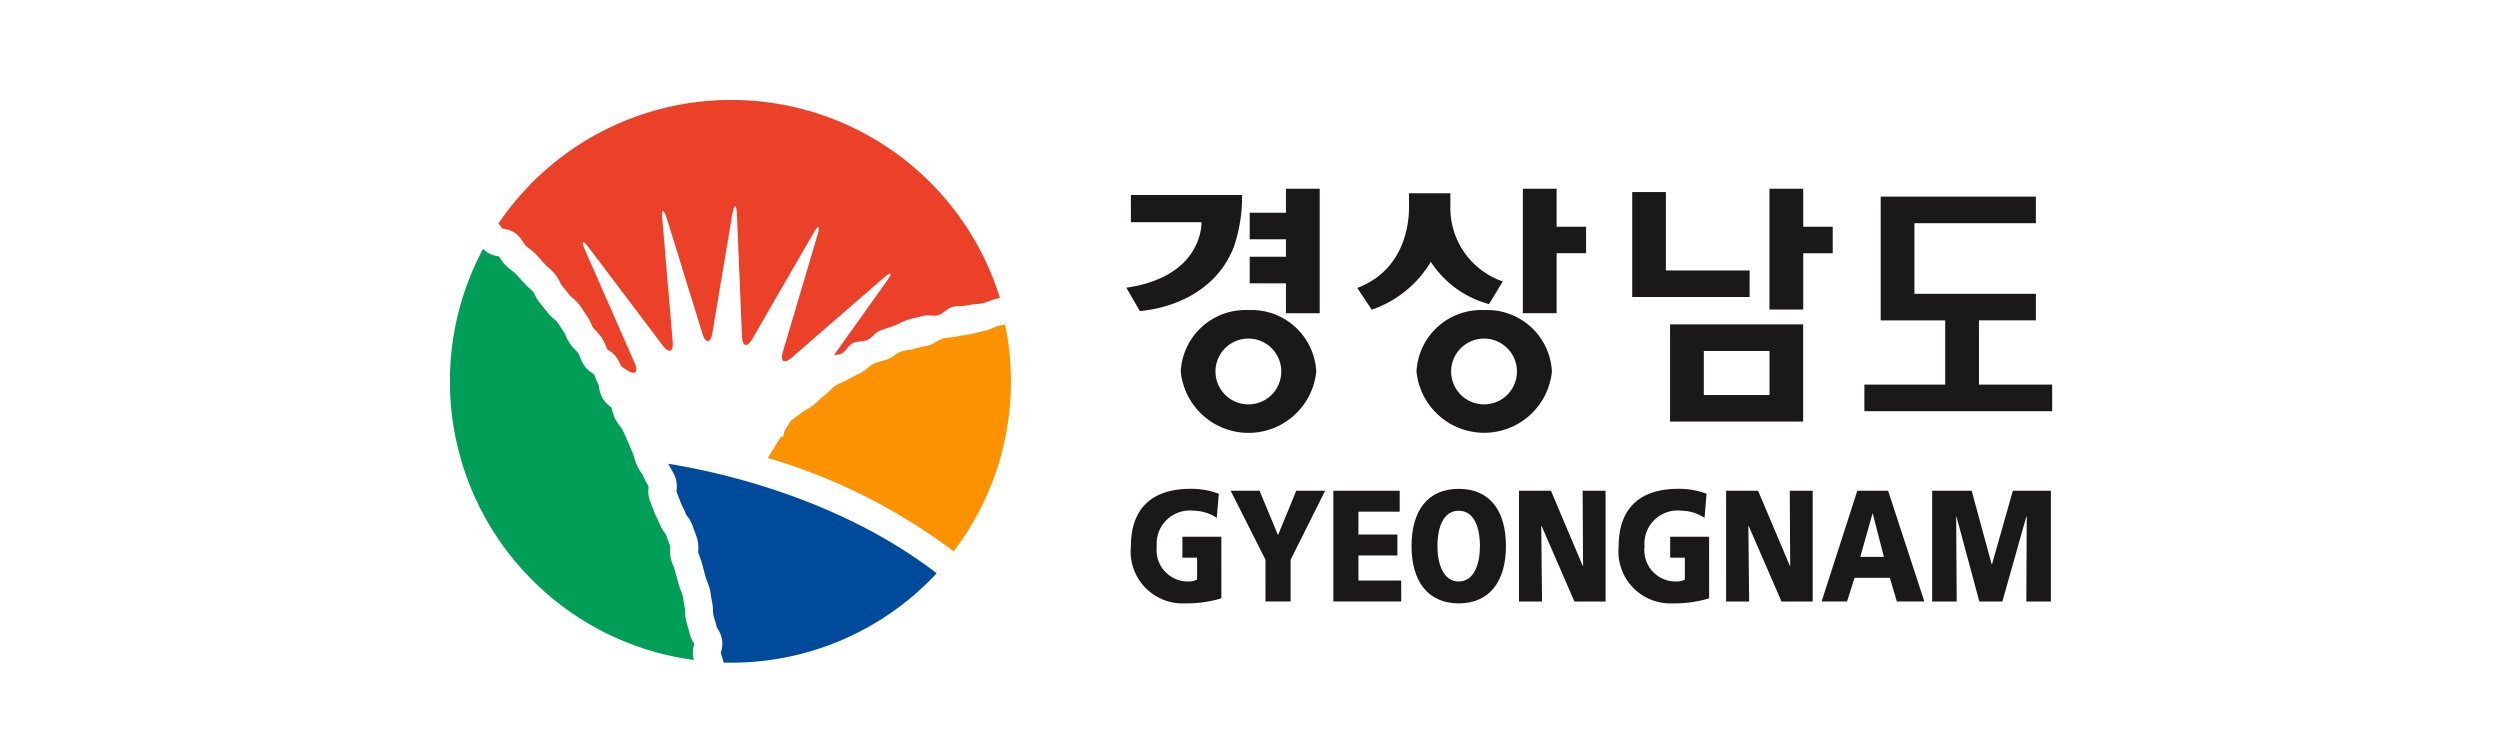 <svg xmlns="http://www.w3.org/2000/svg" width="200" height="60" viewBox="0 0 200 60">
    <defs>
        <clipPath id="04vrmqigza">
            <path data-name="사각형 2515" style="fill:none" d="M0 0h128.175v45H0z"/>
        </clipPath>
    </defs>
    <path data-name="사각형 2467" style="fill:none" d="M0 0h200v60H0z"/>
    <g data-name="그룹 171">
        <g data-name="그룹 170" transform="translate(36 8)" style="clip-path:url(#04vrmqigza)">
            <path data-name="패스 864" d="M105.988 65.152a9.528 9.528 0 0 1-2.912.405 4.156 4.156 0 0 1-4.327-4.543c0-3.338 2-4.621 4.757-4.621a6.249 6.249 0 0 1 2.278.395l-.163 1.928a3.386 3.386 0 0 0-1.834-.571 2.655 2.655 0 0 0-2.967 2.868 2.506 2.506 0 0 0 2.514 2.793 1.517 1.517 0 0 0 .712-.153V61.9h-1.175v-1.673h3.117z" transform="translate(-44.279 -25.287)" style="fill:#1a1818"/>
            <path data-name="패스 865" d="m116.009 62.192-2.787-5.52h2.311l1.479 3.553 1.458-3.553h2.31l-2.762 5.52v3.338h-2.008z" transform="translate(-50.77 -25.412)" style="fill:#1a1818"/>
            <path data-name="패스 866" d="M128.116 56.673h5.307v1.675h-3.3v1.828h3.118v1.674h-3.118v2.005h3.42v1.675h-5.426z" transform="translate(-57.448 -25.412)" style="fill:#1a1818"/>
            <path data-name="패스 867" d="M141.529 60.976c0-1.536.486-2.83 1.7-2.83s1.7 1.294 1.7 2.83c0 1.46-.485 2.831-1.7 2.831s-1.7-1.371-1.7-2.831m-2.071 0c0 2.818 1.317 4.582 3.776 4.582s3.775-1.764 3.775-4.582c0-2.842-1.293-4.582-3.775-4.582s-3.776 1.74-3.776 4.582" transform="translate(-62.534 -25.287)" style="fill:#1a1818"/>
            <path data-name="패스 868" d="M155.044 56.673h2.556l2.545 6.016h.023l-.033-6.016h1.835v8.859h-2.493l-2.631-6.054h-.023l.065 6.054h-1.845z" transform="translate(-69.523 -25.412)" style="fill:#1a1818"/>
            <path data-name="패스 869" d="M176.734 65.152a9.519 9.519 0 0 1-2.912.405 4.155 4.155 0 0 1-4.326-4.543c0-3.338 1.994-4.621 4.757-4.621a6.235 6.235 0 0 1 2.275.395l-.162 1.928a3.384 3.384 0 0 0-1.834-.571 2.654 2.654 0 0 0-2.965 2.868 2.5 2.5 0 0 0 2.513 2.793 1.513 1.513 0 0 0 .711-.153V61.9h-1.175v-1.672h3.117z" transform="translate(-76.004 -25.287)" style="fill:#1a1818"/>
            <path data-name="패스 870" d="M185.083 56.673h2.557l2.546 6.016h.022l-.033-6.016h1.833v8.859h-2.493l-2.632-6.054h-.021l.064 6.054h-1.845z" transform="translate(-82.993 -25.412)" style="fill:#1a1818"/>
            <path data-name="패스 871" d="M203.914 61.964h-1.888L203 58.5h.022zm-4.984 3.567h2.038l.594-1.892h2.826l.562 1.892h2.2l-2.9-8.859h-2.461z" transform="translate(-89.202 -25.413)" style="fill:#1a1818"/>
            <path data-name="패스 872" d="M214.966 56.673h3.161l1.6 5.888h.023l1.671-5.888h3.041v8.859h-1.964l.033-6.8h-.031l-1.919 6.8h-1.841l-1.833-6.8h-.022l.044 6.8h-1.963z" transform="translate(-96.392 -25.412)" style="fill:#1a1818"/>
            <path data-name="패스 873" d="M180.858 19.626h-6.7v-6.269h-2.693v8.394h9.391z" transform="translate(-76.887 -5.989)" style="fill:#1a1818"/>
            <path data-name="패스 874" d="M118.886 22.831h2.7v-9.959h-2.7v1.918h-2.9v2.125h2.9v1.395h-2.9v2.128h2.9z" transform="translate(-52.01 -5.772)" style="fill:#1a1818"/>
            <path data-name="패스 875" d="M214.3 29.051v-5.139h4.554v-2.124h-9.716v-5.649h9.716v-2.123h-12.416v9.9h5.162v5.139h-6.467v2.127h15.025v-2.131z" transform="translate(-91.983 -6.285)" style="fill:#1a1818"/>
            <path data-name="패스 876" d="M194.073 12.873h-2.7v9.661h2.7v-4.5h2.359V15.91h-2.359z" transform="translate(-85.815 -5.772)" style="fill:#1a1818"/>
            <path data-name="패스 877" d="M176.952 40.319H187.6v-7.775h-10.648zm2.7-5.647h5.257v3.522h-5.257z" transform="translate(-79.347 -14.593)" style="fill:#1a1818"/>
            <path data-name="패스 878" d="M111.4 30.471a5.184 5.184 0 0 0-5.419 4.912 5.447 5.447 0 0 0 10.841 0 5.185 5.185 0 0 0-5.422-4.912m0 7.542a2.632 2.632 0 1 1 2.623-2.63 2.626 2.626 0 0 1-2.623 2.63" transform="translate(-47.521 -13.663)" style="fill:#1a1818"/>
            <path data-name="패스 879" d="M145.592 30.471a5.183 5.183 0 0 0-5.417 4.912 5.444 5.444 0 0 0 10.834 0 5.183 5.183 0 0 0-5.418-4.912m0 7.542a2.632 2.632 0 1 1 2.62-2.63 2.625 2.625 0 0 1-2.62 2.63" transform="translate(-62.856 -13.663)" style="fill:#1a1818"/>
            <path data-name="패스 880" d="M106.677 17.987a12.419 12.419 0 0 0 .676-4.207h-8.894v2.175h5.647s.2 4.329-6.007 5.241l1.076 1.868c1.97-.168 5.929-1.162 7.5-5.077" transform="translate(-43.988 -6.179)" style="fill:#1a1818"/>
            <path data-name="패스 881" d="m142.123 22.394 1.1-1.813a6.222 6.222 0 0 1-4.19-6.081v-.971h-3.311v.995c0 .391.161 4.953-4.138 6.576l1.156 1.74a8.812 8.812 0 0 0 4.727-3.83 8.039 8.039 0 0 0 4.66 3.385" transform="translate(-59.002 -6.066)" style="fill:#1a1818"/>
            <path data-name="패스 882" d="M158.3 12.873h-2.7v9.957h2.7v-4.8h2.357v-2.12H158.3z" transform="translate(-69.772 -5.772)" style="fill:#1a1818"/>
            <path data-name="패스 883" d="M26.087 0A22.469 22.469 0 0 0 7.023 9.886c.076.088.145.172.2.248l.121.146a.364.364 0 0 1 .06.012 2.115 2.115 0 0 1 1.114.476 3.083 3.083 0 0 1 .514.647 2.241 2.241 0 0 0 .158.228 3.329 3.329 0 0 0 .269.218 4.8 4.8 0 0 1 .551.467c.158.16.3.322.44.48.095.115.188.219.281.319.071.079.171.167.274.261a5.607 5.607 0 0 1 .5.489 2.815 2.815 0 0 1 .437.7c.041.076.1.19.122.225.152.179.3.364.437.542l.22.276a1.955 1.955 0 0 0 .217.2 3.493 3.493 0 0 1 .557.56 6.7 6.7 0 0 1 .362.531c.083.125.158.241.233.345a3.608 3.608 0 0 1 .373.687 1.665 1.665 0 0 0 .135.277 2.411 2.411 0 0 0 .208.229 3.953 3.953 0 0 1 .482.568 3.443 3.443 0 0 1 .342.7c.029.08.063.161.089.221.029.021.068.046.1.068a2.341 2.341 0 0 1 .736.707 3.6 3.6 0 0 1 .273.573l.43.292c.7.473 1 .227.656-.547l-3.96-9.025c-.339-.776-.2-.857.31-.183l5.9 7.811c.511.675.868.538.8-.305l-.83-9.8c-.071-.843.09-.874.356-.073l2.856 9.248c.27.8.624.782.789-.047l1.6-9.538c.165-.833.33-.819.367.026l.407 9.753c.036.846.408.937.832.206l4.874-8.439c.423-.733.574-.669.332.143l-2.761 9.316c-.24.81.086 1.019.725.465l7.312-6.347c.637-.555.761-.443.269.245l-4.208 5.9a1.331 1.331 0 0 0 .6-.106c.342-.184.541-.653.894-.826s.814-.11 1.174-.267.605-.58.965-.726.739-.249 1.1-.381c.4-.146.764-.373 1.154-.5s.811-.189 1.2-.307.853.047 1.231-.06c.411-.116.727-.555 1.125-.657s.834-.042 1.212-.132c.413-.1.835-.083 1.22-.165.416-.09.785-.309 1.164-.381a1.319 1.319 0 0 1 .225-.024A22.5 22.5 0 0 0 26.087 0" transform="translate(-3.149)" style="fill:#eb4128"/>
            <path data-name="패스 884" d="M19.525 53.258a.311.311 0 0 1 .014-.065 1.063 1.063 0 0 0-.053-.093 2.764 2.764 0 0 1-.327-.782 4.769 4.769 0 0 0-.115-.424 7.64 7.64 0 0 1-.158-.564 4.1 4.1 0 0 1-.077-.709 1.939 1.939 0 0 0-.024-.309c-.05-.212-.08-.41-.107-.59-.021-.149-.041-.293-.07-.407a3.125 3.125 0 0 0-.127-.354 4.586 4.586 0 0 1-.207-.6l-.058-.217-.2-.742a4.713 4.713 0 0 0-.137-.394c-.061-.162-.129-.341-.184-.536a2.673 2.673 0 0 1-.079-.893c0-.069.006-.151 0-.193-.042-.133-.1-.275-.154-.425s-.124-.319-.18-.5c-.015-.032-.074-.11-.116-.17a2.733 2.733 0 0 1-.418-.745 2.5 2.5 0 0 0-.154-.337 4.592 4.592 0 0 1-.259-.578 12 12 0 0 0-.2-.523l-.154-.4a2.3 2.3 0 0 1-.1-.995c0-.032.006-.071.007-.1a3.945 3.945 0 0 0-.147-.279 6.073 6.073 0 0 1-.286-.573 2.026 2.026 0 0 0-.155-.261 3.607 3.607 0 0 1-.356-.623 6.346 6.346 0 0 1-.206-.585 3.589 3.589 0 0 0-.123-.364c-.073-.166-.135-.327-.2-.482s-.124-.306-.185-.437l-.186-.41a16.063 16.063 0 0 0-.243-.531 1.883 1.883 0 0 0-.184-.263 3.577 3.577 0 0 1-.392-.59 3.468 3.468 0 0 1-.252-.723c-.017-.066-.038-.148-.053-.2l-.1-.088a2.311 2.311 0 0 1-.63-.691 2.6 2.6 0 0 1-.274-.88 1.906 1.906 0 0 0-.034-.18 4.325 4.325 0 0 1-.266-.588c-.034-.089-.067-.178-.1-.243-.031-.023-.07-.049-.1-.072a2.206 2.206 0 0 1-.709-.669 3.43 3.43 0 0 1-.323-.673 1.905 1.905 0 0 0-.115-.26 2.051 2.051 0 0 0-.223-.25 3.225 3.225 0 0 1-.791-1.17 2.509 2.509 0 0 0-.127-.263c-.119-.162-.22-.319-.309-.461s-.177-.272-.256-.377a2.114 2.114 0 0 0-.236-.218 3.887 3.887 0 0 1-.506-.5l-.232-.292a16.661 16.661 0 0 0-.39-.484 2.93 2.93 0 0 1-.419-.685c-.036-.071-.085-.169-.108-.2-.088-.1-.2-.2-.319-.305s-.271-.248-.415-.4c-.121-.131-.23-.255-.338-.378s-.232-.27-.339-.377a3.657 3.657 0 0 0-.316-.26 5.608 5.608 0 0 1-.463-.383 3.5 3.5 0 0 1-.495-.637 1.974 1.974 0 0 1-.072-.114c-.024 0-.046-.008-.067-.013a2.053 2.053 0 0 1-1.023-.42c-.065-.056-.125-.113-.182-.167a22.492 22.492 0 0 0 16.868 32.888 2.805 2.805 0 0 1-.057-.236 2.264 2.264 0 0 1 .072-.988" transform="translate(0 -9.684)" style="fill:#009e57"/>
            <path data-name="패스 885" d="M31.756 52.874c.038.092.1.205.168.329a5.228 5.228 0 0 1 .314.628 2.264 2.264 0 0 1 .1 1.011c0 .038-.007.087-.008.124l.114.3c.074.189.149.382.222.587.031.085.089.2.148.318a5.062 5.062 0 0 1 .277.629.183.183 0 0 1-.01-.023c.018.029.076.111.116.171a2.712 2.712 0 0 1 .43.781c.039.122.091.253.144.4.074.189.148.383.213.6a2.715 2.715 0 0 1 .086.913c-.006.066-.006.156-.006.2.034.1.077.223.124.347a6.124 6.124 0 0 1 .2.592l.2.769.057.22a2.836 2.836 0 0 0 .12.331 5.17 5.17 0 0 1 .221.643c.054.222.084.436.114.625.021.145.041.284.069.4a3.782 3.782 0 0 1 .081.731 1.889 1.889 0 0 0 .026.316c.028.119.068.251.11.394.054.176.114.375.162.589.013.033.054.106.085.159a2.573 2.573 0 0 1 .334.81 2.2 2.2 0 0 1-.066 1 1.26 1.26 0 0 0-.026.11c.021.071.046.159.077.253a4.669 4.669 0 0 1 .146.516c.057 0 .106.007.159.007a22.432 22.432 0 0 0 16.888-7.148c-7.809-6-17.4-8.1-21.469-8.762.024.047.046.095.066.143" transform="translate(-14.21 -23.645)" style="fill:#004a9c"/>
            <path data-name="패스 886" d="M65.539 37.549a22.563 22.563 0 0 0-.463-4.978c-.139.024-.281.046-.419.071-.385.069-.728.321-1.094.393s-.735.192-1.1.275c-.4.092-.8.107-1.182.207s-.8.065-1.172.17-.689.4-1.044.515c-.392.126-.8.156-1.173.288s-.807.114-1.163.254-.657.433-1 .58c-.374.16-.789.205-1.134.369-.381.18-.661.526-1.006.709s-.713.34-1.035.528c-.354.206-.739.334-1.052.536-.348.223-.589.563-.89.777-.347.249-.608.565-.9.8-.335.271-.745.4-1.006.638s-.551.406-.774.583l-.5.808c-.105.381-.105.661-.266.427l-1.077 1.741a46.426 46.426 0 0 1 14.871 7.474 22.414 22.414 0 0 0 4.579-13.165" transform="translate(-20.667 -14.605)" style="fill:#fc9200"/>
        </g>
    </g>
</svg>

